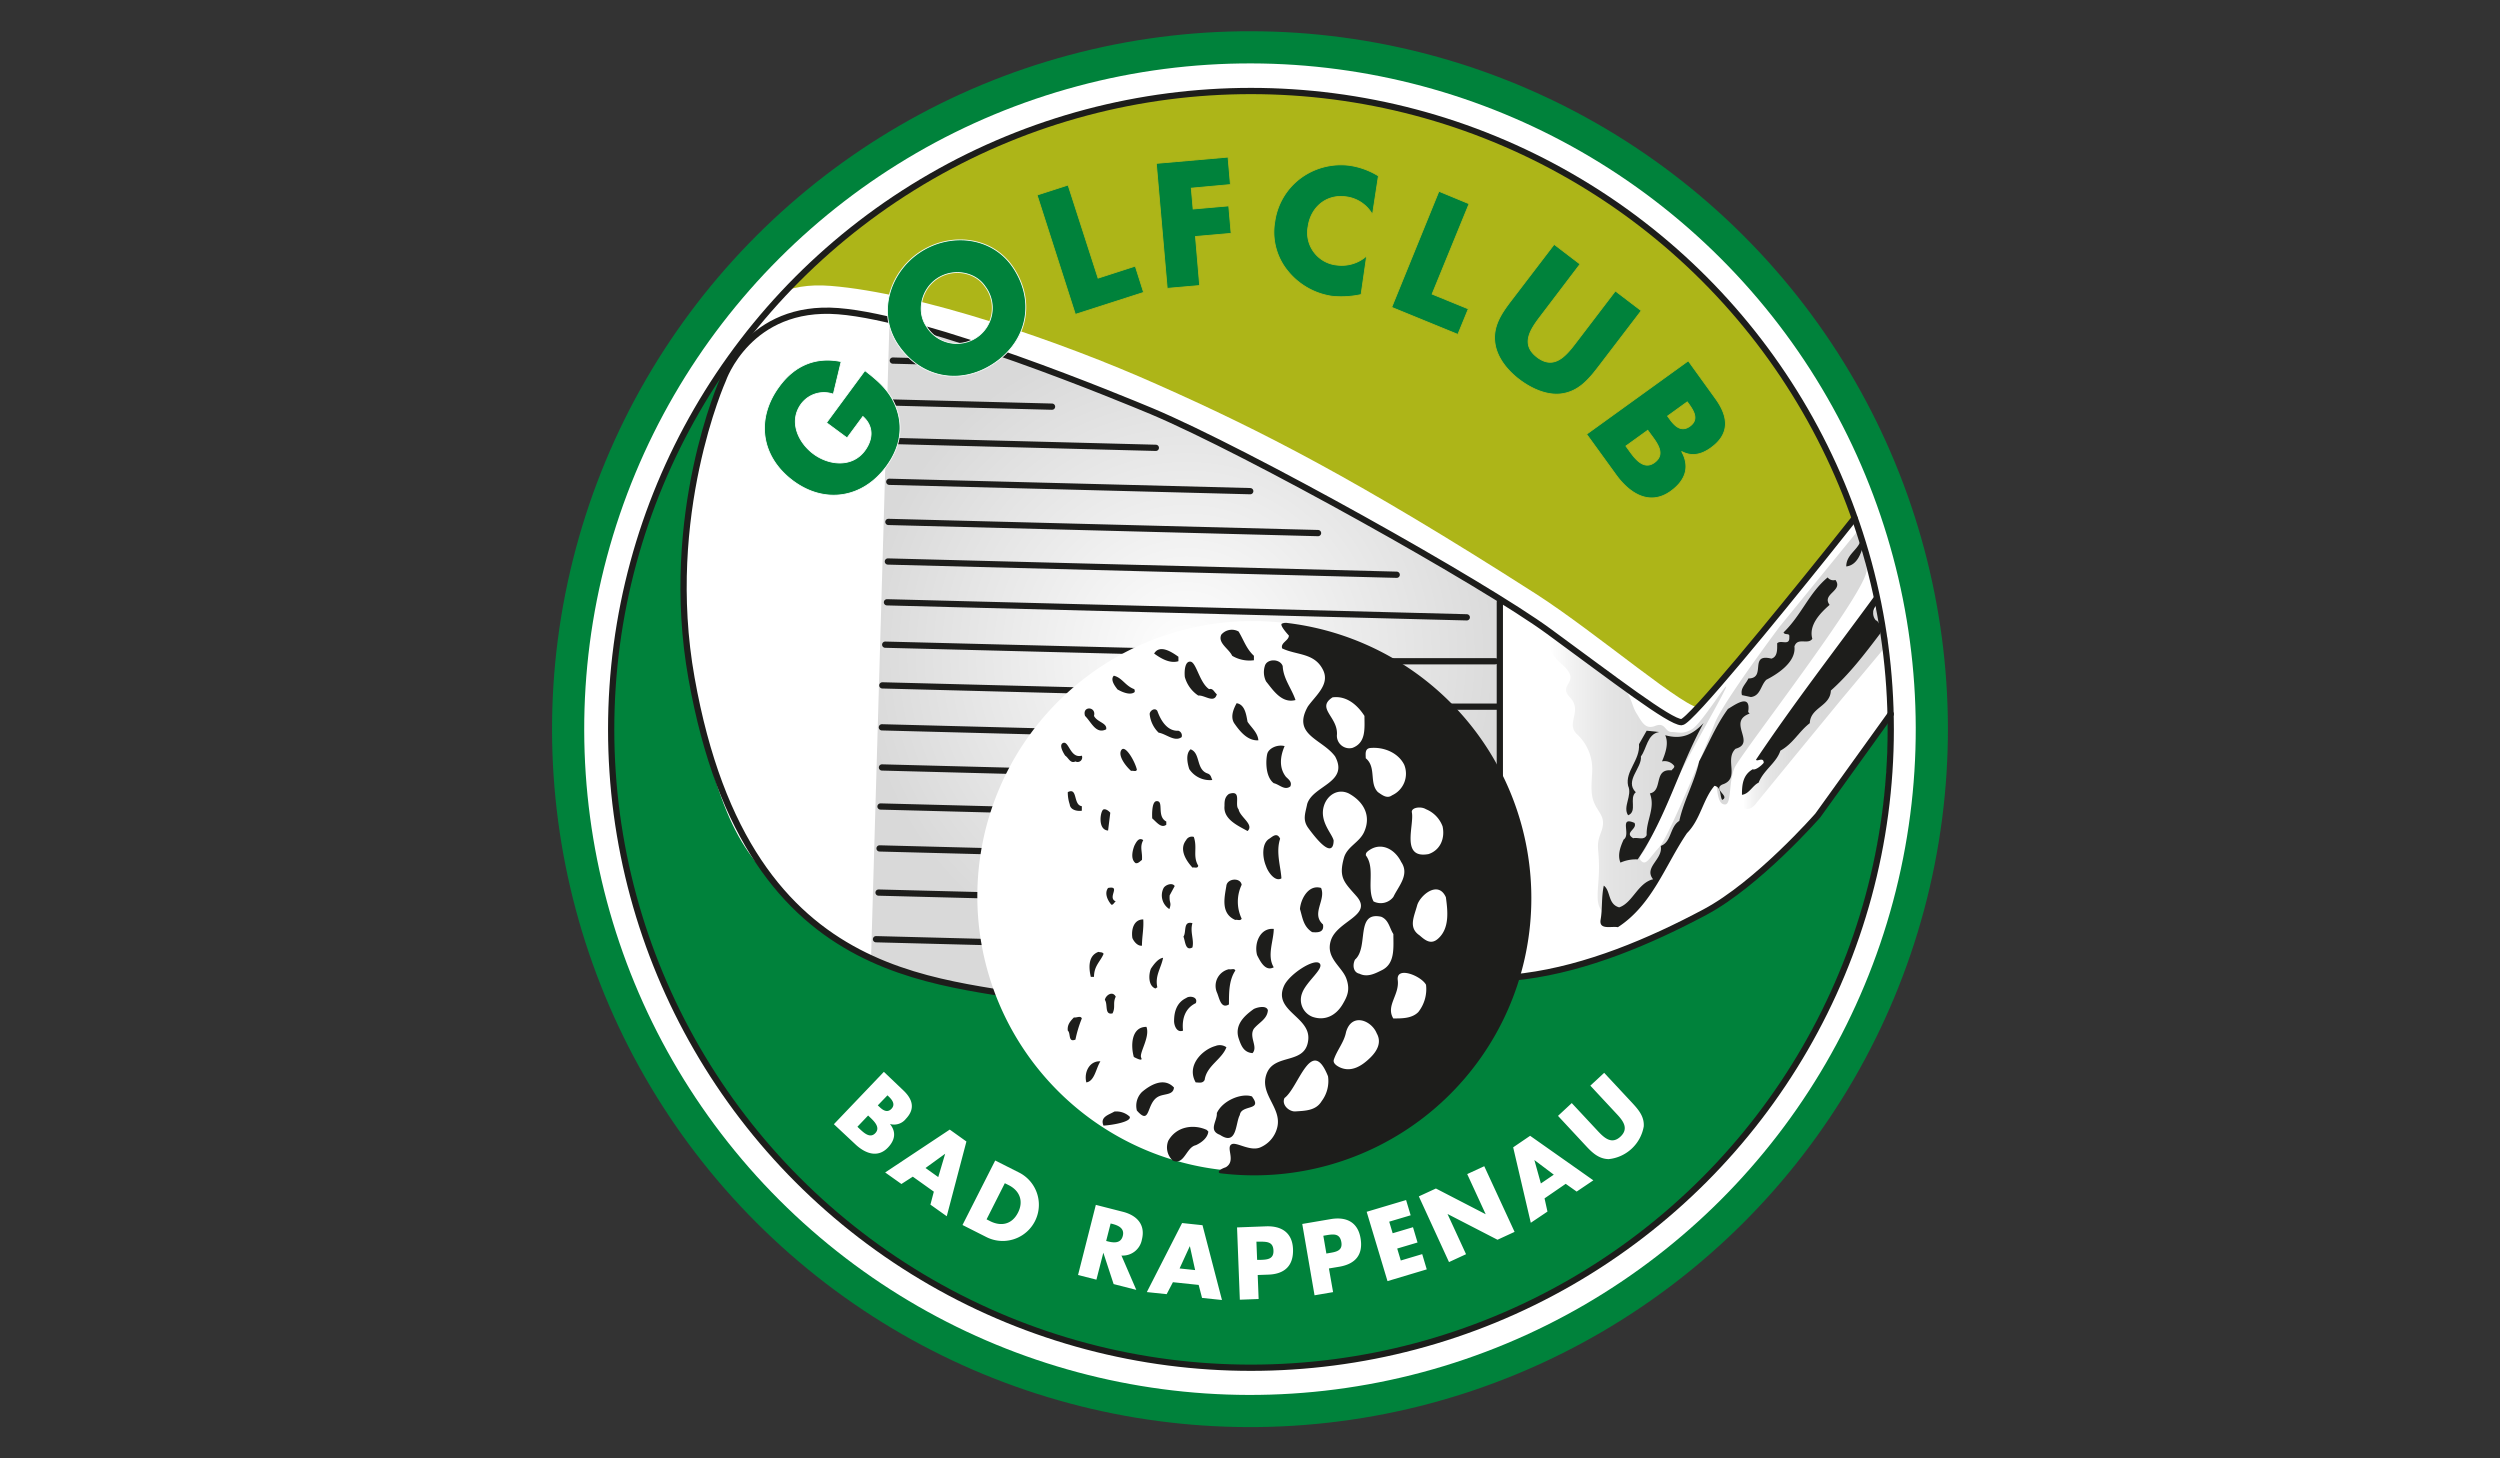 <svg id="Ebene_1" data-name="Ebene 1" xmlns="http://www.w3.org/2000/svg" xmlns:xlink="http://www.w3.org/1999/xlink" width="600" height="350"><rect width="100%" height="100%" fill="#333333" stroke="none"/><defs><style>.cls-1,.cls-10,.cls-11{fill:#00823b}.cls-2{fill:#fff}.cls-6{fill:none;stroke:#1d1d1b;stroke-width:1.5px;stroke-linecap:round}.cls-8{fill:#1d1d1b}.cls-10,.cls-11{stroke:#fff;stroke-width:.2px}.cls-11{stroke:#adb518}</style><radialGradient id="radial-gradient" cx="284.82" cy="157.28" r="78.39" gradientUnits="userSpaceOnUse"><stop offset="0" stop-color="#fff"/><stop offset="1" stop-color="#d9d9d9"/></radialGradient><linearGradient id="linear-gradient" x1="372.05" y1="174.07" x2="447.94" y2="174.07" gradientUnits="userSpaceOnUse"><stop offset="0" stop-color="#fff"/><stop offset=".07" stop-color="#f2f2f2"/><stop offset=".19" stop-color="#e4e4e4"/><stop offset=".34" stop-color="#dcdcdc"/><stop offset=".58" stop-color="#d9d9d9"/></linearGradient><linearGradient id="linear-gradient-2" x1="418.36" y1="169.8" x2="453.15" y2="169.8" xlink:href="#linear-gradient"/></defs><circle class="cls-1" cx="300" cy="175" r="167.5" transform="rotate(-45 300 175.006)"/><circle class="cls-2" cx="300" cy="175" r="159.78" transform="rotate(-45 300 175.006)"/><path class="cls-1" d="M178.55 81.52A153.25 153.25 0 1 0 453.2 175l1-6.49-43 15.33-150-70-82.51-32.4z"/><path d="M452.79 158.57l.36 3.72L409.38 179l-34.8-18.75-87.9-49.21-99.37-38.66-.24-.27a153.26 153.26 0 0 1 265.7 86.3z" fill="#adb518"/><path class="cls-2" d="M175.93 85.45s1.87-18.57 23.41-16.84S254.75 82 277.68 92.24c24.78 11 47.84 22.71 90.86 50.24 14.56 9.32 37.3 28.86 39.57 27.24.82-.59 5.2-6.84 6.88-8.29s11.44-14 11.44-14l20.06-25.08.66-4.11 5 12.13 1.68 15 2.51 14.43-1.34 8.1-.29 3.24-17.55 23.41s-15.25 17.38-28 24.37c-13.15 7.22-29.52 13.18-44.63 15.2s-97.39 9.3-132.5 2.76c-5.29-1-26.5-4.13-43-21.68-9.08-9.65-16.41-14.31-23.4-54.73s10.3-75.02 10.3-75.02z"/><path d="M213.5 76.36l-4.45 153.7a92.08 92.08 0 0 0 32.61 8c18.7 1.07 118.31-5.36 118.31-5.36l.62-89.25S305 110.22 276.37 98.72c-12.64-5.08-47.81-18.87-62.87-22.36z" fill="url(#radial-gradient)"/><path d="M373.42 153.35s-3.86 1.45 1.35 6-1.14 4.71 2 8-1 6.17 1.62 8.78a11.41 11.41 0 0 1 3.74 8.94c-.16 3.41-.48 5.69.65 8s2.77 3.25 1.47 6.67-.49 3.42-.49 8.46-1.14 8.45.81 10.56 2.44 3.09 4.88.82a86.62 86.62 0 0 0 10.89-14.15c2.28-4.06 7-14.63 8.62-17.56s2.6-2.6 2.93 0 .49 5.2 2.11 5.2.82-5.37 2.28-8.77 32.35-42.93 31.7-47.64a62.71 62.71 0 0 0-2.11-9.27l-18.7 22.93s-13.66 18.2-15.61 23.24-11.06 27.32-13.33 29.76-3.09 4.39-4.23 3.41.16-1.62 1-3.25 5.2-10.41 6.66-14.47 11.55-21.46 12.52-23.9-5.85 8.62-8.13 9.92-3.25.65-4.87.65-1.47-2.44-3.91-1.47-3.25-1-4.55-3.08-1-4.56-4.88-8.13-14.08-10.11-14.08-10.11" fill="url(#linear-gradient)"/><path class="cls-6" d="M453.78 171.37l-17.51 24.35s-14.37 16.43-27.11 23.2c-13.14 7-28.24 13.42-43.33 15.38S260 242.34 254.75 241c-25.47-6.54-75-.69-88.79-78.27-7-39.15 7.54-71.57 7.54-71.57s6.15-18.16 27.68-16.48 68.16 21.08 75.19 24c23.21 9.79 79.67 41.37 95.33 52.84s29.07 21.8 31.87 21.8c2 0 23.34-26.22 34.61-40.27 4.13-5.15 6.91-8.67 6.91-8.67M334 158.7h24.84M347.58 169.6h11.54M359.96 144.49V197M210.24 225.41l27.39.71M210.85 214.22l28.79.74M211.09 203.62l32.41.84M211.32 193.56l32.69.85M211.67 184.19l32.7.85M211.65 174.56l38.57 1M211.76 164.49l46.67 1.21M212.45 154.72l60.53 1.54M212.87 144.55l139.16 3.61M213.09 134.76l122.12 3.18M213.21 125.26l103.12 2.68M213.43 115.63l86.63 2.25M213.41 105.81l63.99 1.67M213.65 96.59l38.84 1.01M214.28 86.54l10.9.28"/><path d="M421.52 192.74s16.75-20.49 20-24.39 10.73-12.84 10.73-12.84 1.79-2.12.32-2.93-1.46-2.44-1.62-3.9-.33-3.25-.33-3.25l-30.24 42.11s-3.09 5.85-1.62 6.5 2.76-1.3 2.76-1.3z" fill="url(#linear-gradient-2)"/><path class="cls-8" d="M447.24 130.73c-.61 2.15-1.53 4.91-4.14 5.22 0-2.77 2.61-3.84 3.38-6l.76.77zM440.49 139.17c2 2.61-3.38 3.38-1.38 6-2.31 2-5.07 4.91-4.15 8.14-1.07 1.53-3.53-.47-4.3 1.84.46 3.84-4.3 6.75-6.75 8-1.38 1.38-1.38 3.84-3.69 4.14l-2.15-.46c-.46-1.68.92-2.61 1.54-4 4.45 0 0-6.14 5.53-4.76 1.53-.46 1.38-2.3 1.38-3.68.92-.92 3.07.77 2.91-1.54.16-1.07-1.07-.3-1.38-1.07 4.3-4.15 6.14-9.52 10.59-13.2a1.69 1.69 0 0 0 1.85.61zM450.47 145.16a2.64 2.64 0 0 0-.31 3.68c1.07.46 1.23 2 1.07 3.23-3.83 5.06-7.36 9.67-11.82 13.66-.15 3.84-4.91 4-5.06 7.83-2.61 2-4 4.91-7.06 6.6-.93 2.92-4 4.61-5.22 7.68-1.39.61-2.31 2.76-4 2.91 0-2.3.16-4.76 2.61-6.14.46.31 1.85-.61 2.61-1.53 0-1.54-1.68-.16-1.84-.77 9.06-13.51 18.58-25.79 28.25-39a1.57 1.57 0 0 1 .77 1.84z"/><path class="cls-8" d="M447.86 149.15c.46 1.23 0 3.22-1.38 3.68-1.54 1.39-1.54 4.92-4.15 5.22-1.23-3.37 3.84-4 3.68-7.36.62-.47 1.08-1.39 1.85-1.54zM441 161.28c-3.84 2.15-4.61 6.14-7.37 9.21-.15 1.53-1.23 2-2.3 2.61h-1.13c0-1.69 3.07-2.3 2.3-4.45 3.07-1.08 2.46-6.3 6.14-6.6a4.41 4.41 0 0 0 1.85-2.92c.77.46.3 1.53.46 2.15zM419.61 170.49c-.15.46.15.61.31.77-5.53 2 1.69 7.06-3.38 8.44-2.77 2.61 1.23 7.21-3.23 8.6-2.3 1.22 2 2.76 0 3.68-.61-1.07-.15-3.07-1.84-3.38-2.76 3.23-3.37 8.14-6.6 11.36-5.22 7.68-8.29 17.2-16.58 22.57-1.53-.31-4.6.77-4.14-1.84s.15-5.22.76-8.14c1.69 1.23.93 4.46 3.69 5.22 3.22-1.07 4.45-5.83 8.13-6.75-2.3-2.92 2.46-4.76 1.85-8 2.61-.92 2.15-4.6 4.45-6 1.07-4.91 3.68-9.37 4.76-14.28 2.3-4.3 4-8.6 6.91-12.59 1.38-.77 5.37-3.84 4.91.31z"/><path class="cls-8" d="M393.05 206.26a9 9 0 0 0-4.14.77c-.77-1.85 0-3.84.76-5.53 1.84-1.23-1.23-5.68 2.61-4 .77 1.53-2.61 2.3-.3 3.68 1.07-.3 2.61.62 3.22-.76-.15-3.54 2.15-6.45.77-10 3.22-.62.76-6 5.22-5.53.15-.31.77-.61.61-1.08a2.87 2.87 0 0 0-2.92-1.07c.77-1.84 1.69-4.3.77-6.29 3.84 1.07 6.45 0 9.21-2.92C403 184.15 400 196 393.05 206.26z"/><path class="cls-8" d="M398.12 175.71c-2.77.46-2.92 4-4.3 5.83.3 2.77-4 5.84-1.23 8.6-1.69 1.38.46 4.61-1.84 5.53-1.38-2 1.07-4.76 0-7.07-.77-3.53 2.91-6.14 2.61-10l1.84-3.23 2.92.31zM426.52 179.39c-.62-.92-.62-3.68 1.53-3.68.92 1.38-1.07 2.46-1.53 3.68z"/><path class="cls-2" d="M366.7 215.35a66.07 66.07 0 1 1-66.07-66.3 66.18 66.18 0 0 1 66.07 66.3z"/><path class="cls-8" d="M293 281.6a66.52 66.52 0 1 0 16-132.08 2.4 2.4 0 0 0-1.27.12c-.89.25 1.6 2.89 1.6 2.89 0 1.23-2.07 1.71-1.61 3.09 3.53 1.69 7.81 1 9.85 5.25 1.62 3.43-1.84 6.07-3.68 8.68-3.89 6.89 3.45 7.78 6.54 12 3.38 6.3-5.32 6.94-6.7 11.39-.46 2.3-1.18 3.82.28 5.82 6.48 8.84 6 2.83 6.07 3-.31-1.66-3.59-4.66-2.29-8.51.82-2.43 3.27-4.06 5.88-2.84 3.68 2 5.5 5.45 3.68 9.35-1.16 2.48-4.06 3.43-4.81 6.14-1.32 4.75.07 5.84 3 9.17 4.09 4.64-4.53 5.85-6.11 10.57-1.41 4.23 2.62 6.3 3.68 9.19 1 2.73.21 4.33-.84 6.13-1.67 2.86-4.35 4.09-7.27 3.08a4.38 4.38 0 0 1-2.49-5.69c1-2.83 5.48-6 4.16-7.17s-7.05 2.51-8.43 5.27c-2.92 6.14 6.23 7.49 5.75 13-.53 6.17-7.88 3.28-9.9 8-2.11 5 3.55 8.23 2.48 13a7 7 0 0 1-3.93 4.85c-2.46 1.22-5.81-1.27-7-.7-1.58.76 1.13 4-1.45 5.54 0 0-1.89.6-1.66 1.24.11.21.47.22.47.22zM300.94 157.39v1.07a8.08 8.08 0 0 1-5.22-1.07c-.77-1.69-3.53-3.07-2.61-5.07a3.32 3.32 0 0 1 4.15-.76c1.22 2 1.84 4.14 3.68 5.83zM282.82 157.62v1.07c-2 .62-4.14-.61-5.83-1.84 1.38-2.3 4.3-.31 5.83.77z"/><path class="cls-8" d="M307.85 159.87c.15 3.07 2.15 5.37 3.07 8.14-3.38.92-5.53-2.61-7.06-4.46a5 5 0 0 1-.31-3.68c.46-1.84 3.68-1.84 4.3 0zM290.19 165.4c.93-.31 1.23.76 1.85 1.22-.62 2.31-2.92.16-4.46.31a7.83 7.83 0 0 1-3.22-4.45c-.15-1.38 0-3.87 1.38-3.68s2.15 5.06 4.45 6.6zM272.23 165.4c.26.63 0 .76 0 .76-1.53 1.08-4.66-1.12-4.14-.76s-2-2-.77-3.23c2 .47 2.76 2.46 4.91 3.23zM299.41 173.23c.92 1.38 2.45 2.61 2.6 4.45-2.6.15-4.45-2.15-5.83-4.15-.92-1.53-.15-3.37.61-4.76 2 .31 2.31 2.77 2.62 4.46zM262.56 171.82c.77 1.53 3.22 1.69 2.92 3.22-2.46 1.23-3.53-1.69-5.07-3.22-.77-2.46 2.76-2.3 2.15 0zM282.82 175.38a1.21 1.21 0 0 1 .77 1.53c-1.69 1.23-3.68-.77-5.52-1.07a7.19 7.19 0 0 1-2.15-4.46c0-.76 1.22-1.68 1.84-.76.77 2.15 2.3 4.91 5.06 4.76zM259.64 181.36a1.09 1.09 0 0 1-1.53 1.38c-1.23.62-1.69-.92-2.46-1.38 0 0-1.81-2.59-.46-3.07s1.69 3.84 4.45 3.07zM308.31 179.06c-1.08 2.46-1.38 5.22.31 7.37.61.61 1.53 1.23 1.07 2.3-1.38 1.08-2.61-.46-4-.77-2.15-1.68-1.86-5.82-1.54-7.06s2.31-2.3 4.15-1.84zM272.85 184.71c-.16.62-.92.16-1.39.31-1.53-1.38-3.22-3.82-2.3-5.06s3.23 2.76 3.69 4.75zM289.89 185.66c.76.31.76.92 1.07 1.54a5.91 5.91 0 0 1-5.53-2.61c-.46-1.38-.92-3.69.31-4.76 2.46.92 1.23 4.91 4.15 5.83zM259.64 193.49v1.08c-.76.15-2.76 0-2.91-1.54a8.85 8.85 0 0 1-.46-2.92c2.45-1.23 1.22 3.07 3.37 3.38zM297.26 194.23c.3 1.84 3.83 3.69 2.15 5.22-2.15-1.23-5.84-2.76-5.53-6 0-1.07 0-2.14 1.07-2.91 3.23-1.08 1.23 2.61 2.31 3.68zM279.91 197.18v.76c-1.23.92-2.31-.61-3.38-1.53 0 0-.26-4 1-4.13 1.95-.19-.05 3.67 2.41 4.9zM265.94 199.33c-2.61-.16-1.85-4.85-1.08-5.07s1.61.8 1.61.8l-.53 4.27zM307.23 201.3c-1.07 3.22.16 6.75.31 9.51-1.53.92-3.22-1.53-3.68-2.91-.93-2.15-1.07-5.5.76-6.6.7-.43 1.85-1.69 2.61 0zM286.51 200.86c.92 2.61-.31 4.61 1.07 6.91-.15.77-.92.3-1.38.46-1.69-1.84-3.22-4.45-1.53-6.6a1.55 1.55 0 0 1 1.84-.77zM274.38 201.63c-.92 1.69-.15 2.76-.31 4.76-.46.3-.92.92-1.53.76-1.23-.92-.77-2.91-.31-4.14.46-.92 1.08-2.15 2.15-1.38zM298 212.35a9.45 9.45 0 0 0 0 8.13c-.3.62-1.07.16-1.53.31-3.53-1.53-2.61-5.37-2.15-8.14.15-1.84 3.38-2.14 3.68-.3zM280.72 214.88c-.15 2 .54 1.61-.07 3.3a3.89 3.89 0 0 1-1.38-5.07c.46-.76 2.08-1.36 2.66-.46zM267.78 216.34c-.46.31-.61.92-1.07.77-.93-1.08-1.69-2.77-.77-4 3.22-.61-.31 2.31 1.84 3.23zM317.06 213.11c1.23 2.92-2.46 6.15.46 8.76.31 1.84-1.07 2-2.61 1.84-2.15-1.38-2.3-3.53-2.92-5.53.16-2.3 2-6 5.07-5.07zM274.38 220.66c.16 2.13-.31 4.15-.31 6.3-1.07.15-2-1.08-2.3-1.84-.31-2 .31-4.46 2.61-4.46zM286.18 221.56c-.62 2.15.46 4 0 5.83-1.69.92-1.69-1.38-2.15-2.61.77-1.07-.16-3.83 2.15-3.22zM305.7 222.94c0 2.76-1.69 6.45 0 9.21-2 1.08-3.22-1.38-4-2.92-.77-2.91.77-6.6 4-6.29zM264.86 228.93c-.76 1.84-2.29 2.83-2.3 5.52h-.77c-.46-2-.76-5.06 1.84-6 .47.15.93 0 1.23.46zM279.14 229.87c-.46 2.46-2 4.3-1.38 7.07l-.46.3c-1.69-.61-1.69-3.22-1.08-4.76.62-.92 1.69-2.45 2.92-2.61zM296.49 232.92c-1.54 2.3-1.54 5.22-1.54 8.14-2 1.22-2.33-1.7-2.91-2.92a4.09 4.09 0 0 1 2.91-5.53c.62.16 1.23-.31 1.54.31zM267.78 239.21c-.77 1.54 0 2.46-.77 4-2 .46-1.07-2.15-1.84-3.23.15-1.07 1.84-2.3 2.61-.77zM287 240.75c-2.61 1.23-3.38 3.84-3.07 6.6-1.54.61-2.16-1.33-2.15-2.3 0-2.17.61-4.45 2.92-5.53.76-.61 2.91-.31 2.3 1.23zM304.29 242.46c-.15 2.15-2.15 2.92-3.38 4.46-1.22 2 1.08 4.29-.3 5.83-2.15-.16-2.77-1.84-3.38-3.69-.92-3.22 1.54-5.37 3.68-6.9.92-.46 3.07-.92 3.38.3zM259.64 244.43a28.34 28.34 0 0 0-1.53 5.07c-1.84.77-1.08-1.54-1.84-2.15-.16-1.38.56-2.25 1.48-3.17.61.15 1.59-.51 1.89.25zM275.15 246.45c.92 2.46-1.82 6.29-1.26 7.41s-1.77-.19-1.77-.19c-.76-2.61-.66-7.22 3-7.22zM294.34 251.34c-1.08 2.92-4.76 4.45-5.22 7.83-.46.92-1.38.61-2.15.61-2.3-4 1.55-7.87 4.76-8.75a2.76 2.76 0 0 1 2.61.31zM264.1 254.72c-1.08 1.69-1.39 4.76-3.38 5.06-.62-2.45.77-5.22 3.38-5.06zM281.75 261c-.15 1.85-2.21 1.44-3.68 2.15-3.05 1.47-1.85 7.22-5.22 3.38a4.65 4.65 0 0 1 1.22-4.45c1.86-1.59 5.22-3.69 7.68-1.08zM300.87 263.75c1.69 2.76-3 1.41-3.31 3.86-1.07 1.85-.61 7.53-4.76 4.76-2.91-1.07-.61-3.37-.76-5.22 1.38-3.07 6-4.88 8.44-4zM271.13 268c.5 1.21-4 2-6.29 2.15-.92-2.15 1.38-2.61 2.61-3.38a4.72 4.72 0 0 1 3.68 1.23zM290 271.57c-.15 1.53-1.66 2.67-3 3.28-2.31.47-2.77 4.92-5.53 3.69a4.27 4.27 0 0 1-1.08-4.76c2-3.53 6.14-4 9.21-2.61z"/><path class="cls-2" d="M327.47 171.82c0 2.92.46 6.45-2.91 7.68a3 3 0 0 1-3.69-3.23c.22-4.25-5.06-6.29-1.07-8.9 3.37-.46 6 1.84 7.67 4.45zM337 183.51a5.7 5.7 0 0 1-2.92 7.37c-1.23.92-2.46-.15-3.38-.77-2.15-2.15-.31-6-2.92-8.13 0-.92-.3-2.31 1.08-2.46 3.38-.31 6.76 1.23 8.14 4zM346.23 198.38c.61 2.92-.62 5.68-3.38 6.6-6.75 1.23-3.4-6.89-4-10-.23-1.18 2.15-1.54 3.38-.77a7.11 7.11 0 0 1 4 4.15zM336.25 206.82c2.15 3.07-.61 5.83-1.84 8.44a3.81 3.81 0 0 1-4.76 1.08c-1.69-3.23.46-8-1.85-11.05 0-.46 0-.71 1-1.36 2.77-1.76 5.92-.18 7.46 2.89zM347 215.26c.47 3.38.93 7.53-1.84 10-1.69 1.54-3.07.46-4.45-.76-2.76-1.85-1.33-4.48-.6-7.19.63-2.32 5-6.17 6.89-2zM334.41 224.17c0 3.38.46 7.21-2.92 8.75-1.54.77-3.38 1.69-5.22.77-1.54-.31-1.69-2.15-1.07-3.38 3.37-2.92 0-11.67 6.29-10.29 1.84.77 2 2.77 2.92 4.15zM342.24 236.3a8.87 8.87 0 0 1-1.85 6.6c-1.53 1.53-3.83 1.53-6 1.53-1.85-3.07 1.52-5.63 1.07-9.21-.43-3.42 5.53-1.07 6.76 1.08zM330.41 248c1.23 2.15.14 4.2-1.53 5.83-1.82 1.79-4.45 3.69-7.37 2.31-.61-.31-1.69-.93-1.38-1.85.77-2.3 2.46-4.14 2.92-6.6 1.38-4.76 6.14-2.76 7.36.31zM318.72 258.28a8 8 0 0 1-1.53 6c-1.38 2.31-4 2.3-6.3 2.46-1.45.1-3.38-1.54-2.61-3.22 3.38-2.46 6.45-15.2 10.44-5.22z"/><ellipse cx="300.23" cy="175.05" rx="153.55" ry="153.21" fill="none" stroke="#1d1d1b" stroke-width="1.5"/><path class="cls-10" d="M207.58 88.94c3.48 2.68 6.31 5.16 7.74 9.54 1.56 4.82.37 9.45-2.61 13.49-5.62 7.62-14.7 9.1-22.31 3.49-7.87-5.81-9.11-15-3.35-22.76 3.67-5 8.76-7.18 14.83-5.92L200 94.6a6.8 6.8 0 0 0-7.74 2.4c-3 4.15-.69 9.21 3 11.94s9.24 3.34 12.3-.8c2-2.73 2.14-5.86-.47-8.18l-3.79 5.14-4.94-3.65zM243.11 64.13c5.45 8.07 3.51 17.67-4.5 23.07s-17.61 3.63-23.09-4.45c-5.09-7.54-2.05-17.3 5.13-22.15s17.35-4.02 22.46 3.53zm-20.82 14.1a8.52 8.52 0 1 0 14.1-9.51c-2.33-3.44-7.62-4.44-11.49-1.83s-4.9 7.9-2.61 11.34z"/><path class="cls-11" d="M263.54 66.75l8.93-2.88 2 6.31-16.38 5.27-9.19-28.64 7.44-2.4zM285.91 45.16l.44 5 8.55-.75.57 6.6-8.55.75 1 11.77-7.79.68-2.62-30 17.22-1.51.57 6.6zM329.4 51.5a8.48 8.48 0 0 0-6.32-4.26c-4.74-.68-8.47 2.49-9.13 7.11a7.8 7.8 0 0 0 6.89 9.26 9 9 0 0 0 7.16-2.19l-1.34 9.28a22.05 22.05 0 0 1-7 .4 16.77 16.77 0 0 1-10.55-6 14.71 14.71 0 0 1-3.15-11.95 15.75 15.75 0 0 1 6-10.27 16.29 16.29 0 0 1 12-3.18 18.17 18.17 0 0 1 6.86 2.52zM343.71 70.58l8.69 3.55-2.51 6.13-15.89-6.5 11.34-27.86 7.24 3zM393.91 74.57L383.65 88c-2.35 3.07-4.8 6-8.95 6.53-3.49.44-7.17-1.26-10-3.39s-5.4-5.22-5.9-8.72c-.61-4.13 1.59-7.27 3.94-10.35L373 58.64l6.22 4.75L369.64 76c-2.37 3.11-4.74 6.67-.74 9.72s6.81-.17 9.18-3.29l9.61-12.6zM380.78 104.21l24.41-17.61 6.54 9.07c3.13 4.34 3.55 8.46-1.11 11.82-2.2 1.59-4.5 2.17-6.93.92h-.06c2.07 3.82.77 7-2.62 9.47-5.12 3.69-9.95.53-13.18-3.94zm9.44 2.84l.58.81c1.35 1.88 3.55 5.12 6.23 3.18 3-2.12.39-5.05-1.1-7.12l-.47-.65zm10-7.19l.51.71c1.21 1.69 2.77 3.22 4.84 1.73 2.23-1.61.94-3.68-.3-5.4l-.33-.45z"/><path class="cls-2" d="M200.13 269.81l12-12.57 4.67 4.45c2.24 2.12 2.91 4.42.62 6.82a3.6 3.6 0 0 1-3.83 1.25c1.58 1.95 1.19 3.9-.48 5.65-2.51 2.64-5.59 1.36-7.89-.84zm5.65.61l.41.4c1 .92 2.56 2.53 3.88 1.14s-.32-2.91-1.39-3.92l-.33-.32zm4.89-5.13l.37.34c.86.83 1.91 1.54 2.92.47s.14-2.18-.74-3l-.23-.22zM219.07 282.4l-2.73 1.76-3.9-2.77 15.5-10.29 4 2.86-4.72 17.94-3.92-2.79.82-3.11zm7.77-5.5l-4.72 3.42 3.06 2.18zM238.85 278.52l5.71 2.88a8.68 8.68 0 1 1-7.82 15.5L231 294zm-2.07 14.12l.9.46c2.41 1.21 5.13.93 6.65-2.09 1.4-2.77.36-5.26-2.23-6.57l-.94-.47zM272.71 309.57l-5.44-1.39-2.47-7.53-1.66 6.47-4.41-1.12 4.27-16.83 6.53 1.67c3.33.86 5.44 3.09 4.52 6.68a4.67 4.67 0 0 1-4.9 3.81zm-7.23-11.74l.42.11c1.43.36 3.1.51 3.57-1.32s-1.07-2.51-2.49-2.88l-.43-.1zM281.5 307.73l-1.5 2.87-4.76-.5 8.46-16.57 4.9.52 4.67 17.95-4.78-.5-.81-3.12zm4.08-8.6h-.05l-2.43 5.3 3.73.39zM296.89 294.58l6.91-.26c3.72-.15 6.37 1.48 6.52 5.46s-2 6-5.92 6.13l-2.55.09.22 5.76-4.51.17zm4.82 7.79h.76c1.63-.06 3.24-.12 3.16-2.24s-1.58-2.13-3.33-2.13h-.76zM312.54 293.75l6.81-1.16c3.68-.63 6.51.64 7.18 4.57s-1.19 6.18-5.07 6.85l-2.52.42 1 5.68-4.45.76zm5.79 7.1l.75-.13c1.61-.27 3.2-.55 2.84-2.63s-1.84-1.93-3.57-1.64l-.75.13zM333.41 293.2l.83 2.78 4.88-1.45 1.09 3.67-4.88 1.45.86 2.87 5.14-1.53 1.09 3.66-9.42 2.82-5-16.64 9.46-2.82 1.1 3.66zM340.52 287.13l4.1-1.89 11.95 6.18-4.44-9.64 4.09-1.89 7.28 15.76-4.1 1.89-12-6.19 4.45 9.66-4.09 1.89zM370.69 287.61l.7 3.17-4 2.69-4.23-18.11 4.07-2.77 15.17 10.69-4 2.7-2.63-1.86zm-2.44-9.2l1.56 5.62 3.1-2.11zM385 257.48l6.66 7.14c1.52 1.64 3 3.31 2.84 5.72a9.53 9.53 0 0 1-8.42 7.85c-2.41-.05-4-1.6-5.51-3.23l-6.65-7.15 3.3-3.07 6.23 6.68c1.54 1.65 3.34 3.35 5.46 1.37s.56-3.89-1-5.54l-6.23-6.69z"/></svg>